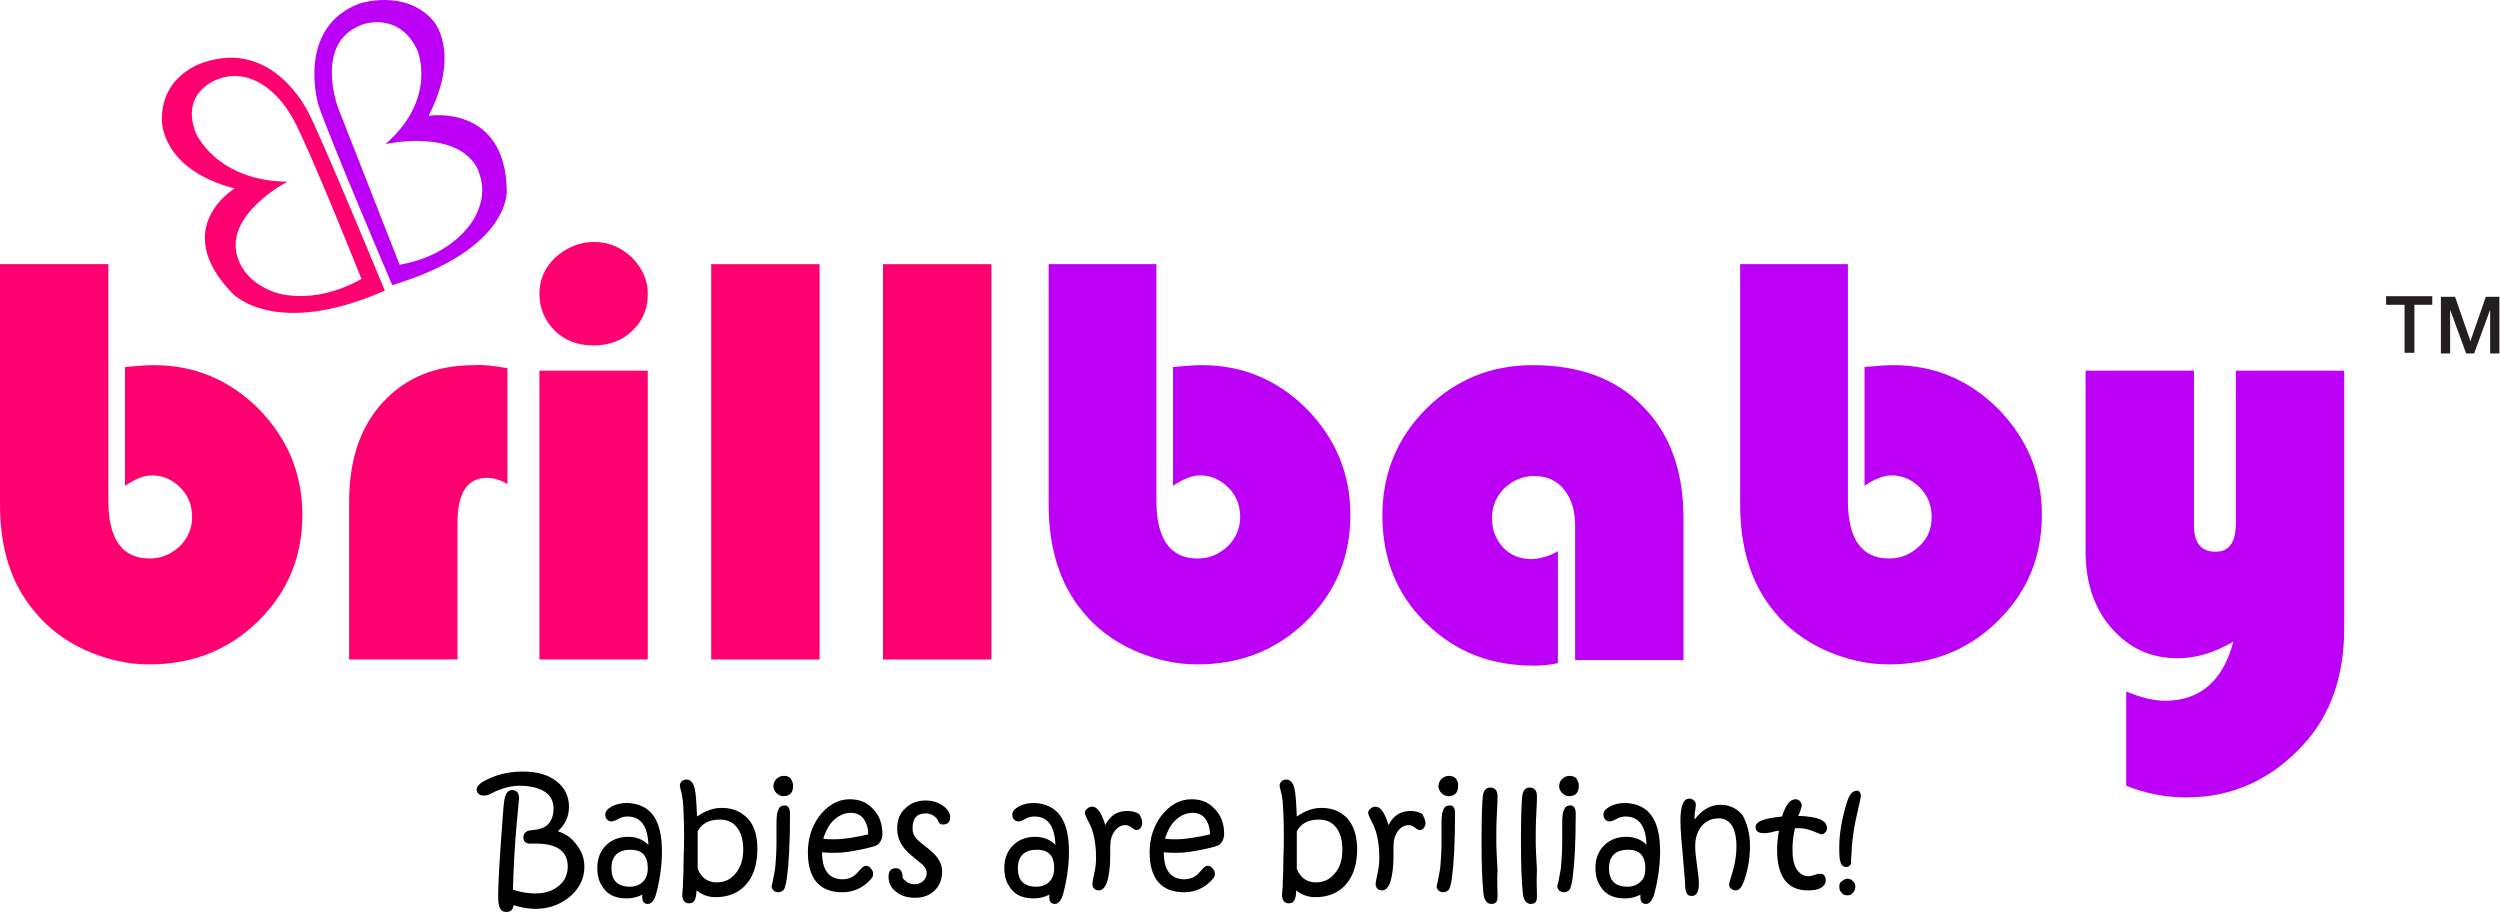 <svg width="406" height="149" viewBox="0 0 406 149" fill="none" xmlns="http://www.w3.org/2000/svg">
<g clip-path="url(#clip0_111_605)">
<path d="M17.6 42.9V81.3C17.6 87.5 19.8 90.7 24.3 90.7C26.2 90.7 27.8 90 29.2 88.7C30.5 87.4 31.2 85.8 31.2 84C31.2 82.1 30.6 80.5 29.3 79.2C28 77.9 26.5 77.2 24.7 77.2C23.4 77.2 21.9 77.8 20.3 78.9V59.6C22.4 59.4 23.9 59.3 25 59.3C31.6 59.3 37.3 61.7 42 66.4C46.7 71.2 49.1 76.9 49.1 83.6C49.1 90.5 46.7 96.2 41.9 100.9C37.1 105.6 31.2 107.9 24.2 107.9C20.7 107.9 17.3 107.1 13.9 105.6C10.6 104.1 7.8 102 5.7 99.4C1.9 95 0 89.2 0 82V42.9H17.6Z" fill="#FF0071"/>
<path d="M82.4 59.8V78.6C81.2 77.9 80.1 77.6 79.1 77.6C75.9 77.6 74.3 80 74.3 84.9V107.1H56.7V81.5C56.7 74.7 58.5 69.3 62.2 65.3C65.9 61.3 70.8 59.3 77 59.3C78.5 59.2 80.2 59.4 82.4 59.8Z" fill="#FF0071"/>
<path d="M105.2 60.2V107.1H87.6V60.2H105.2ZM96.4 39.3C98.8 39.3 100.8 40.1 102.6 41.8C104.3 43.5 105.2 45.5 105.2 47.7C105.2 50.1 104.4 52.1 102.7 53.7C101.1 55.3 98.9 56.1 96.4 56.1C93.8 56.1 91.7 55.3 90.1 53.7C88.5 52.1 87.6 50.1 87.6 47.7C87.6 45.4 88.5 43.4 90.2 41.8C92 40.2 94.1 39.3 96.4 39.3Z" fill="#FF0071"/>
<path d="M133.1 42.9V107.1H115.5V42.9H133.1Z" fill="#FF0071"/>
<path d="M161 42.9V107.1H143.4V42.9H161Z" fill="#FF0071"/>
<path d="M187.8 42.9V81.3C187.8 87.5 190 90.7 194.5 90.7C196.4 90.7 198 90 199.4 88.7C200.7 87.4 201.4 85.8 201.4 84C201.4 82.1 200.8 80.5 199.5 79.2C198.2 77.9 196.7 77.2 194.9 77.2C193.6 77.2 192.1 77.8 190.5 78.9V59.6C192.6 59.4 194.1 59.3 195.2 59.3C201.8 59.3 207.5 61.7 212.2 66.4C216.9 71.2 219.3 76.9 219.3 83.6C219.3 90.5 216.9 96.2 212.1 100.9C207.3 105.6 201.4 107.9 194.4 107.9C190.9 107.9 187.5 107.1 184.1 105.6C180.8 104.1 178 102 175.9 99.4C172.1 94.9 170.3 89 170.3 81.9V42.9H187.8Z" fill="#BB00F5"/>
<path d="M253 89.5V107.7C251.6 108 250.2 108.1 249.1 108.1C242 108.1 236.2 105.8 231.5 101.1C226.8 96.5 224.5 90.7 224.5 83.7C224.5 76.9 226.9 71.1 231.6 66.4C236.3 61.7 242.1 59.3 248.9 59.3C256.5 59.3 262.5 61.5 266.8 66C271.2 70.4 273.4 76.5 273.4 84.2V107.2H255.8V85.4C255.8 82.9 255.2 81 254 79.5C252.8 78 251.2 77.3 249.1 77.3C247.3 77.3 245.7 78 244.3 79.3C243 80.6 242.3 82.2 242.3 84.1C242.3 86 242.9 87.6 244.1 88.9C245.3 90.2 246.9 90.8 248.8 90.8C250.3 90.7 251.7 90.3 253 89.5Z" fill="#BB00F5"/>
<path d="M300.1 42.9V81.3C300.1 87.5 302.3 90.7 306.8 90.7C308.7 90.7 310.3 90 311.7 88.7C313.1 87.4 313.7 85.8 313.7 84C313.7 82.1 313.1 80.5 311.8 79.2C310.5 77.9 309 77.2 307.2 77.2C305.9 77.2 304.4 77.8 302.8 78.9V59.6C304.9 59.4 306.4 59.3 307.5 59.3C314.1 59.3 319.8 61.7 324.5 66.4C329.2 71.2 331.6 76.9 331.6 83.6C331.6 90.5 329.2 96.2 324.4 100.9C319.6 105.6 313.7 107.9 306.7 107.9C303.2 107.9 299.8 107.1 296.4 105.6C293.1 104.1 290.3 102 288.2 99.4C284.4 94.9 282.6 89 282.6 81.9V42.9H300.1Z" fill="#BB00F5"/>
<path d="M345.3 127.6V112.3C347.7 113.3 349.8 113.8 351.6 113.8C357.3 113.8 361 110.6 362.7 104.2C359.6 106 356.6 106.9 353.7 106.9C349.3 106.9 345.8 105.3 342.9 102C340.1 98.8 338.7 94.6 338.7 89.6V60.2H356.3V85.4C356.3 88.2 357.5 89.6 359.8 89.6C362 89.6 363.1 88.1 363.1 85V60.2H380.7V102C380.7 109.8 378.5 116.1 374.1 120.9C368.9 126.6 362.5 129.5 355.1 129.5C351.8 129.5 348.5 128.9 345.3 127.6Z" fill="#BB00F5"/>
<path d="M77.2 35.1C77.2 35.1 74.4 41.3 64.9 43L54.9 17.5C54.9 17.5 50.9 6.9 58.8 4C58.8 4 64.8 1.7 67.8 8.2C67.8 8.2 71.1 16 62.6 23.4C62.6 23.4 74.5 20.7 77.7 27.7C77.5 27.7 79.5 30.8 77.2 35.1ZM82.3 31C82.1 16.8 69.6 18.8 69.6 18.8C75 8.3 70.3 3.3 70.3 3.3C65.7 -1.9 58.3 0.6 58.3 0.6C48 4.6 51.7 17 51.7 17C53.2 21.7 63.7 46.3 63.7 46.3C82.9 40.5 82.3 31 82.3 31Z" fill="#BB00F5"/>
<path d="M44.4 47.4C39.6 45.6 38.7 42.1 38.7 42.1C36 35 46.7 29.5 46.7 29.5C35.1 29.4 31.8 21.6 31.8 21.6C29.2 14.9 35.3 12.9 35.3 12.9C40.4 10.9 45 14.6 47.6 19.3C50.3 24.2 58.7 45.3 58.7 45.3C50.5 49.9 44.4 47.4 44.4 47.4ZM33.2 10.1C33.2 10.1 26.1 12 26.3 19.6C26.3 19.6 26.1 27.5 38.1 30.6C38.1 30.6 27.5 37 37.7 47.6C37.7 47.6 44.5 55.1 62.5 47.2C62.5 47.2 52.3 22.5 50 18.1C49.9 18 44.4 6.4 33.2 10.1Z" fill="#FF0071"/>
<path d="M396.4 57.4H397.9V50.3L400.5 57.4H401.8L404.4 50.3V57.4H405.9V48.2H403.7L401.2 55.4L398.7 48.2H396.4V57.4ZM387.6 49.5H390.5V57.3H392.1V49.5H395V48.1H387.5V49.5H387.6Z" fill="#231F20"/>
<path d="M94.9 140.8C94.9 142.8 94 144.5 92.2 145.9C90.7 147 89 147.6 86.9 147.6C85.9 147.6 84.7 147.4 83.4 147C83.3 147.8 82.9 148.1 82.2 148.1C81.7 148.1 81.4 147.9 81.2 147.5C81 147.1 80.9 146.5 80.9 145.6C80.9 143.8 81.1 139.7 81.6 133.3L81.7 132C81.8 130.6 81.9 129.6 82.1 129.2C82.3 128.6 82.7 128.3 83.2 128.3C83.9 128.3 84.3 128.8 84.3 129.7C84.3 129.4 84.2 130.8 83.9 133.9C83.6 137.2 83.4 140.7 83.3 144.5C84.6 144.9 85.8 145.1 86.9 145.1C88.5 145.1 89.8 144.7 90.8 143.8C91.8 143 92.2 141.9 92.2 140.7C92.2 138.3 90.5 137 87.1 137C87 137 86.8 137 86.6 137C86.4 137 86.2 137 86.1 137C85.4 137 85 136.7 85 136C85 135.5 85.2 135.2 85.6 135C85.8 134.9 86.2 134.8 86.6 134.8C87.1 134.7 87.5 134.7 87.7 134.6C88.4 134.4 88.9 134.1 89.3 133.5C89.7 132.9 89.9 132.2 89.9 131.3C89.9 130.1 89.4 129.2 88.5 128.6C87.6 128 86.2 127.6 84.4 127.6C83.2 127.6 81.9 127.9 80.5 128.5C80.2 128.7 79.8 128.8 79.5 129C79.1 129.2 78.8 129.2 78.5 129.2C78.2 129.2 77.9 129.1 77.7 128.9C77.5 128.7 77.4 128.5 77.4 128.2C77.4 127.8 77.8 127.3 78.5 126.9C80.3 125.9 82.4 125.3 84.9 125.3C87.2 125.3 89 125.8 90.4 126.9C91.7 127.9 92.4 129.3 92.4 131C92.4 132.6 91.8 133.9 90.6 135C91.9 135.4 92.8 136.1 93.5 137C94.6 138.4 94.9 139.5 94.9 140.8Z" fill="black"/>
<path d="M107.5 138.3C107.5 140.4 107.2 142.7 106.6 145C106.3 146.2 105.8 146.8 105.2 146.8C104.6 146.8 104.3 146.4 104.3 145.7C104.3 145.5 104.3 145.4 104.3 145.3C103.5 145.7 102.7 145.9 101.8 145.9C100.3 145.9 99.1 145.5 98.3 144.6C97.5 143.7 97 142.6 97 141C97 139.4 97.5 138.2 98.4 137.3C99.3 136.4 100.5 135.9 102 135.9C103.3 135.9 104.4 136.3 105.3 137.2C105.2 134.1 104 132.6 101.9 132.6C101.4 132.6 100.9 132.7 100.4 133C99.9 133.3 99.5 133.4 99.3 133.4C99 133.4 98.8 133.3 98.6 133.1C98.4 132.9 98.3 132.6 98.3 132.3C98.3 131.8 98.6 131.4 99.3 131C100 130.6 100.9 130.4 101.9 130.4C105.7 130.6 107.5 133.1 107.5 138.3ZM105.2 141C105.2 139 104.3 138 102.4 138C100.4 138 99.3 139 99.3 141C99.3 143 100.3 144 102.3 144C103.2 144 103.9 143.7 104.4 143.2C104.9 142.7 105.2 142 105.2 141Z" fill="black"/>
<path d="M123 137.9C123 140.3 122.4 142.2 121.2 143.6C120 145 118.3 145.7 116.2 145.7C115 145.7 114 145.3 113.1 144.6C113.1 145.3 113 145.7 112.9 146C112.7 146.5 112.4 146.7 111.9 146.7C111.2 146.7 110.8 146.2 110.8 145.3C110.8 145.3 110.8 144.9 110.9 144.1C110.9 143.1 111 142.1 111 141C111 139.4 111.1 137.8 111.1 136C111.1 133.4 111 131.4 110.9 130.1C110.8 129.6 110.8 129.1 110.6 128.5C110.5 128 110.4 127.7 110.4 127.6C110.4 127.4 110.5 127.1 110.7 126.9C110.9 126.7 111.2 126.6 111.5 126.6C112.1 126.6 112.6 127.1 112.8 128C113 128.7 113.1 130.2 113.2 132.6C114.5 131.7 115.8 131.2 117.2 131.2C119 131.2 120.4 131.8 121.5 133C122.5 134.1 123 135.7 123 137.9ZM120.7 138C120.7 136.5 120.4 135.3 119.7 134.4C119 133.5 118.1 133.1 116.9 133.1C115.2 133.1 114 133.7 113.3 135V136.8C113.3 137.7 113.3 138.6 113.3 139.5C113.3 140.5 113.3 141 113.3 141.1C113.9 142.6 115 143.3 116.4 143.3C117.7 143.3 118.7 142.8 119.5 141.8C120.3 140.8 120.7 139.6 120.7 138Z" fill="black"/>
<path d="M128.3 132.1C128.3 136.8 128.1 140.3 127.8 142.5C127.7 143.4 127.5 144 127.4 144.3C127.2 144.7 126.8 144.9 126.4 144.9C126.1 144.9 125.8 144.8 125.6 144.6C125.4 144.4 125.3 144.1 125.3 143.9C125.3 143.9 125.4 143.7 125.5 143.1C125.6 142.4 125.8 141.7 125.9 140.9C126 139.7 126.1 138.4 126.1 136.9C126.1 136.3 126.1 135.6 126.1 134.9C126.1 134.2 126.1 133.8 126.1 133.7C126.1 132.6 126.2 131.9 126.4 131.5C126.6 131 126.9 130.8 127.5 130.8C127.9 130.8 128.3 131.2 128.3 132.1ZM128.8 127.6C128.8 128.7 128.3 129.3 127.2 129.3C126.8 129.3 126.4 129.1 126.1 128.8C125.8 128.5 125.6 128.1 125.6 127.7C125.6 127.2 125.8 126.8 126.1 126.5C126.4 126.2 126.8 126 127.3 126C127.7 126 128.1 126.1 128.4 126.4C128.6 126.8 128.8 127.1 128.8 127.6Z" fill="black"/>
<path d="M143.3 135.4C143.3 136.2 143 136.8 142.5 137.2C142.2 137.4 141.5 137.6 140.1 137.9C138.3 138.3 136.8 138.5 135.6 138.5C135 138.5 134.3 138.5 133.5 138.4C133.5 141.3 134.6 142.8 136.9 142.8C137.5 142.8 138.1 142.6 138.6 142.3C138.9 142.1 139.3 141.7 139.9 141C140.1 140.8 140.4 140.6 140.6 140.6C140.9 140.6 141.2 140.7 141.4 141C141.6 141.2 141.8 141.5 141.8 141.9C141.8 142.2 141.7 142.5 141.5 142.7C140.2 144.2 138.6 144.9 136.8 144.9C133.1 144.9 131.2 142.7 131.2 138.4C131.2 136.2 131.8 134.3 133 132.6C134.4 130.8 136 129.8 138 129.8C139.6 129.8 140.8 130.3 141.8 131.4C142.8 132.4 143.3 133.8 143.3 135.4ZM141 135.5C141 134.4 140.7 133.6 140.2 132.9C139.7 132.3 139 132 138.2 132C137.2 132 136.3 132.4 135.5 133.1C134.7 133.8 134.1 134.9 133.7 136.2C134.3 136.3 134.8 136.3 135.5 136.3C137 136.3 138.9 136 141 135.5Z" fill="black"/>
<path d="M154.3 132.7C154.3 133.5 153.9 133.9 153.1 133.9C152.8 133.9 152.6 133.8 152.5 133.6C152.4 133.4 152.3 133.2 152.2 133C151.7 132.4 151.1 132.1 150.3 132.1C148.9 132.1 148.2 132.9 148.2 134.5C148.2 135 148.3 135.5 148.6 135.9C148.8 136.2 149.2 136.6 149.7 137C150.9 137.9 151.7 138.6 152 139C152.6 139.7 153 140.6 153 141.5C153 142.8 152.6 143.8 151.8 144.6C151 145.4 149.9 145.8 148.6 145.8C147.4 145.8 146.3 145.5 145.5 144.8C144.7 144.2 144.3 143.4 144.3 142.4C144.3 141.4 144.7 141 145.5 141C146.2 141 146.6 141.5 146.6 142.6C147.2 143.3 147.8 143.6 148.5 143.6C149.1 143.6 149.6 143.4 149.9 143.1C150.3 142.7 150.5 142.3 150.5 141.8C150.5 141.3 150.3 140.9 149.8 140.4C149.8 140.4 149.2 139.9 148.1 139C146.5 137.7 145.7 136.3 145.7 134.6C145.7 133.2 146.1 132.1 147 131.3C147.8 130.5 148.9 130 150.3 130C151.4 130 152.4 130.3 153.2 130.9C153.9 131.4 154.3 132 154.3 132.7Z" fill="black"/>
<path d="M173.6 138.3C173.6 140.4 173.3 142.7 172.7 145C172.4 146.2 171.9 146.8 171.3 146.8C170.7 146.8 170.4 146.4 170.4 145.7C170.4 145.5 170.4 145.4 170.4 145.3C169.6 145.7 168.8 145.9 167.9 145.9C166.4 145.9 165.2 145.5 164.4 144.6C163.6 143.7 163.1 142.6 163.1 141C163.1 139.4 163.6 138.2 164.5 137.3C165.4 136.4 166.6 135.9 168.1 135.9C169.4 135.9 170.5 136.3 171.4 137.2C171.3 134.1 170.1 132.6 168 132.6C167.5 132.6 167 132.7 166.5 133C166 133.3 165.6 133.4 165.4 133.4C165.1 133.4 164.9 133.3 164.7 133.1C164.5 132.9 164.4 132.6 164.4 132.3C164.4 131.8 164.7 131.4 165.4 131C166.1 130.6 167 130.4 168 130.4C171.7 130.6 173.6 133.1 173.6 138.3ZM171.2 141C171.2 139 170.3 138 168.4 138C166.4 138 165.3 139 165.3 141C165.3 143 166.3 144 168.3 144C169.2 144 169.9 143.7 170.4 143.2C170.9 142.7 171.2 142 171.2 141Z" fill="black"/>
<path d="M185.5 133.7C185.5 134 185.4 134.2 185.2 134.5C185 134.7 184.8 134.8 184.6 134.8C184.4 134.8 184.1 134.7 183.8 134.4C183.4 134.1 183.1 134 182.8 134C182.1 134 181.5 134.3 181 135C180.5 135.7 180.3 136.5 180.3 137.6V139.1C180.3 140.8 180.1 142.2 179.8 143.2C179.5 144.1 179 144.6 178.5 144.6C177.8 144.6 177.4 144.2 177.4 143.5C177.4 143.4 177.5 142.8 177.7 141.9C177.9 141 178 140.2 178 139.4C178 137.2 177.7 135.5 177.1 134.1C177.1 134.1 176.9 133.7 176.5 132.9C176.3 132.5 176.2 132.2 176.2 132C176.2 131.7 176.3 131.5 176.6 131.3C176.8 131.1 177.1 131 177.4 131C178.2 131 178.9 132 179.5 134C180.3 132.4 181.5 131.7 183.1 131.7C183.9 131.7 184.5 131.9 185 132.2C185.3 132.7 185.5 133.1 185.5 133.7Z" fill="black"/>
<path d="M198.8 135.4C198.8 136.2 198.5 136.8 198 137.2C197.7 137.4 197 137.6 195.6 137.9C193.8 138.3 192.3 138.5 191.1 138.5C190.5 138.5 189.8 138.5 189 138.4C189 141.3 190.1 142.8 192.4 142.8C193 142.8 193.6 142.6 194.1 142.3C194.4 142.1 194.8 141.7 195.4 141C195.6 140.8 195.9 140.6 196.1 140.6C196.4 140.6 196.7 140.7 196.9 141C197.1 141.2 197.3 141.5 197.3 141.9C197.3 142.2 197.2 142.5 197 142.7C195.7 144.2 194.1 144.9 192.3 144.9C188.6 144.9 186.7 142.7 186.7 138.4C186.7 136.2 187.3 134.3 188.5 132.6C189.9 130.8 191.5 129.8 193.5 129.8C195.1 129.8 196.3 130.3 197.3 131.4C198.3 132.4 198.8 133.8 198.8 135.4ZM196.5 135.5C196.5 134.4 196.2 133.6 195.7 132.9C195.2 132.3 194.5 132 193.7 132C192.7 132 191.8 132.4 191 133.1C190.2 133.8 189.6 134.9 189.2 136.2C189.8 136.3 190.3 136.3 191 136.3C192.5 136.3 194.3 136 196.5 135.5Z" fill="black"/>
<path d="M220.4 137.9C220.4 140.3 219.8 142.2 218.6 143.6C217.4 145 215.7 145.7 213.6 145.7C212.4 145.7 211.4 145.3 210.5 144.6C210.5 145.3 210.4 145.7 210.3 146C210.1 146.5 209.8 146.7 209.3 146.7C208.6 146.7 208.2 146.2 208.2 145.3C208.2 145.3 208.2 144.9 208.3 144.1C208.3 143.1 208.4 142.1 208.4 141C208.4 139.4 208.5 137.8 208.5 136C208.5 133.4 208.4 131.4 208.3 130.1C208.2 129.6 208.2 129.1 208 128.5C207.9 128 207.8 127.7 207.8 127.6C207.8 127.4 207.9 127.1 208.1 126.9C208.3 126.7 208.6 126.6 208.9 126.6C209.5 126.6 210 127.1 210.2 128C210.4 128.7 210.5 130.2 210.6 132.6C211.9 131.7 213.2 131.2 214.6 131.2C216.4 131.2 217.8 131.8 218.9 133C219.8 134.1 220.4 135.7 220.4 137.9ZM218 138C218 136.5 217.7 135.3 217 134.4C216.3 133.5 215.4 133.1 214.2 133.1C212.5 133.1 211.3 133.7 210.6 135V136.8C210.6 137.7 210.6 138.6 210.6 139.5C210.6 140.4 210.6 141 210.6 141.1C211.2 142.6 212.3 143.3 213.7 143.3C215 143.3 216 142.8 216.8 141.8C217.6 140.9 218 139.6 218 138Z" fill="black"/>
<path d="M231.5 133.7C231.5 134 231.4 134.2 231.2 134.5C231 134.7 230.8 134.8 230.6 134.8C230.4 134.8 230.1 134.7 229.8 134.4C229.4 134.1 229.1 134 228.8 134C228.1 134 227.5 134.3 227 135C226.5 135.7 226.3 136.5 226.3 137.6V139.1C226.3 140.8 226.1 142.2 225.8 143.2C225.5 144.1 225 144.6 224.5 144.6C223.8 144.6 223.4 144.2 223.4 143.5C223.4 143.4 223.5 142.8 223.7 141.9C223.9 141 224 140.2 224 139.4C224 137.2 223.7 135.5 223.1 134.1C223.1 134.1 222.9 133.7 222.5 132.9C222.3 132.5 222.2 132.2 222.2 132C222.2 131.7 222.3 131.5 222.6 131.3C222.8 131.1 223.1 131 223.4 131C224.2 131 224.9 132 225.5 134C226.3 132.4 227.5 131.7 229.1 131.7C229.9 131.7 230.5 131.9 231 132.2C231.2 132.7 231.5 133.1 231.5 133.7Z" fill="black"/>
<path d="M236.3 132.1C236.3 136.8 236.1 140.3 235.8 142.5C235.7 143.4 235.5 144 235.4 144.3C235.2 144.7 234.8 144.9 234.4 144.9C234.1 144.9 233.8 144.8 233.6 144.6C233.4 144.4 233.3 144.1 233.3 143.9C233.3 143.9 233.4 143.7 233.5 143.1C233.6 142.4 233.8 141.7 233.9 140.9C234 139.7 234.1 138.4 234.1 136.9C234.1 136.3 234.1 135.6 234.1 134.9C234.1 134.2 234.1 133.8 234.1 133.7C234.1 132.6 234.2 131.9 234.4 131.5C234.6 131 234.9 130.8 235.5 130.8C236 130.8 236.3 131.2 236.3 132.1ZM236.8 127.6C236.8 128.7 236.3 129.3 235.2 129.3C234.8 129.3 234.4 129.1 234.1 128.8C233.8 128.5 233.6 128.1 233.6 127.7C233.6 127.2 233.8 126.8 234.1 126.5C234.4 126.2 234.8 126 235.3 126C235.7 126 236.1 126.1 236.4 126.4C236.7 126.8 236.8 127.1 236.8 127.6Z" fill="black"/>
<path d="M243.2 145.2C243.2 145.7 243.2 146.1 243.1 146.3C243 146.6 242.7 146.8 242.2 146.8C241.5 146.8 241 146.2 240.9 145C240.7 143 240.6 140.2 240.6 136.7C240.6 132.8 240.7 130.3 240.8 129.4C240.9 128.4 241.3 127.9 242 127.9C242.8 127.9 243.2 128.4 243.2 129.3C243.2 129.5 243.2 130.5 243.1 132.1C243 133.7 243 135.2 243 136.6C243 137.8 243.1 139.4 243.2 141.3C243.1 143.2 243.2 144.5 243.2 145.2Z" fill="black"/>
<path d="M249.6 145.2C249.6 145.7 249.6 146.1 249.5 146.3C249.4 146.6 249.1 146.8 248.6 146.8C247.9 146.8 247.4 146.2 247.3 145C247.1 143 247 140.2 247 136.7C247 132.8 247.1 130.3 247.2 129.4C247.3 128.4 247.7 127.9 248.4 127.9C249.2 127.9 249.6 128.4 249.6 129.3C249.6 129.5 249.6 130.5 249.5 132.1C249.4 133.7 249.4 135.2 249.4 136.6C249.4 137.8 249.5 139.4 249.6 141.3C249.5 143.2 249.6 144.5 249.6 145.2Z" fill="black"/>
<path d="M255.9 132.1C255.9 136.8 255.7 140.3 255.4 142.5C255.3 143.4 255.1 144 255 144.3C254.8 144.7 254.4 144.9 254 144.9C253.7 144.9 253.4 144.8 253.2 144.6C253 144.4 252.9 144.1 252.9 143.9C252.9 143.9 253 143.7 253.1 143.1C253.2 142.4 253.4 141.7 253.5 140.9C253.6 139.7 253.7 138.4 253.7 136.9C253.7 136.3 253.7 135.6 253.7 134.9C253.7 134.2 253.7 133.8 253.7 133.7C253.7 132.6 253.8 131.9 254 131.5C254.2 131 254.5 130.8 255.1 130.8C255.5 130.8 255.9 131.2 255.9 132.1ZM256.4 127.6C256.4 128.7 255.9 129.3 254.8 129.3C254.4 129.3 254 129.1 253.7 128.8C253.4 128.5 253.2 128.1 253.2 127.7C253.2 127.2 253.4 126.8 253.7 126.5C254 126.2 254.4 126 254.9 126C255.3 126 255.7 126.1 256 126.4C256.2 126.8 256.4 127.1 256.4 127.6Z" fill="black"/>
<path d="M269.6 138.3C269.6 140.4 269.3 142.7 268.7 145C268.4 146.2 267.9 146.8 267.3 146.8C266.7 146.8 266.4 146.4 266.4 145.7C266.4 145.5 266.4 145.4 266.4 145.3C265.6 145.7 264.8 145.9 263.9 145.9C262.4 145.9 261.2 145.5 260.4 144.6C259.6 143.7 259.1 142.6 259.1 141C259.1 139.4 259.6 138.2 260.5 137.3C261.4 136.4 262.6 135.9 264.1 135.9C265.4 135.9 266.5 136.3 267.4 137.2C267.3 134.1 266.1 132.6 264 132.6C263.5 132.6 263 132.7 262.5 133C262 133.3 261.6 133.4 261.4 133.4C261.1 133.4 260.9 133.3 260.7 133.1C260.5 132.9 260.4 132.6 260.4 132.3C260.4 131.8 260.7 131.4 261.4 131C262.1 130.6 263 130.4 264 130.4C267.8 130.6 269.6 133.1 269.6 138.3ZM267.2 141C267.2 139 266.3 138 264.4 138C262.4 138 261.3 139 261.3 141C261.3 143 262.3 144 264.3 144C265.2 144 265.9 143.7 266.4 143.2C267 142.7 267.2 142 267.2 141Z" fill="black"/>
<path d="M284.2 137.4C284.2 139.3 283.9 141.1 283.3 142.9C282.9 144 282.5 144.6 281.9 144.6C281.6 144.6 281.4 144.5 281.1 144.3C280.9 144.1 280.8 143.9 280.8 143.6C280.8 143.5 281 142.8 281.4 141.5C281.8 140.1 282 138.8 282 137.5C282 134.5 281 132.9 279.1 132.9C278 132.9 277.1 133.3 276.4 134.1C275.7 134.9 275.3 136 275.3 137.4C275.3 138.2 275.4 139.2 275.6 140.6C275.8 142 275.9 142.9 275.9 143.5C275.9 144.8 275.5 145.5 274.8 145.5C274.4 145.5 274.1 145.4 274 145.2C273.9 145.1 273.8 144.8 273.7 144.4C273.7 143.9 273.6 142.5 273.4 140.2C273.1 137 272.9 134.7 272.9 133.3C272.9 130.9 273.4 129.7 274.3 129.7C274.6 129.7 274.9 129.8 275.1 130C275.3 130.2 275.4 130.4 275.4 130.6C275.4 130.8 275.4 131.1 275.3 131.6C275.2 132.1 275.2 132.5 275.2 132.8V133.1C276.4 131.5 277.8 130.7 279.4 130.7C280.9 130.7 282.1 131.3 283 132.4C283.7 133.7 284.2 135.3 284.2 137.4Z" fill="black"/>
<path d="M296.7 134.5C296.7 134.8 296.6 135 296.4 135.2C296.2 135.4 296 135.5 295.8 135.5C295.7 135.5 295.2 135.3 294.5 135C293.7 134.7 293 134.5 292.2 134.5C292 134.5 291.7 134.5 291.5 134.5C291.2 135.8 291.1 136.9 291.1 138C291.1 139.4 291.3 140.4 291.8 141.2C292.3 141.9 292.9 142.3 293.7 142.3C294 142.3 294.3 142.2 294.7 142.1C295.1 141.9 295.4 141.9 295.6 141.9C296.2 141.9 296.5 142.3 296.5 143C296.5 143.5 296.2 143.9 295.7 144.2C295.2 144.5 294.5 144.6 293.6 144.6C290.3 144.6 288.6 142.4 288.6 138C288.6 137.1 288.7 136 288.9 134.9C288.7 134.9 288.2 135 287.5 135.2C287 135.3 286.7 135.3 286.4 135.3C285.6 135.3 285.1 135 285.1 134.3C285.1 133.4 286.5 132.9 289.4 132.6C290 130.7 290.7 129.8 291.6 129.8C291.9 129.8 292.1 129.9 292.3 130.1C292.5 130.3 292.6 130.5 292.6 130.8C292.6 131 292.5 131.3 292.4 131.6C292.3 131.9 292.2 132.2 292 132.5C295.2 132.6 296.7 133.2 296.7 134.5Z" fill="black"/>
<path d="M302.2 129.3C302.2 129.5 302 130.3 301.7 131.7C301.2 133.7 300.8 136 300.7 138.3C300.6 139.4 300.6 140 300.6 140.2C300.5 140.6 300.2 140.8 299.8 140.8C299.4 140.8 299 140.5 298.9 140C298.7 139.5 298.7 138.7 298.7 137.5C298.7 135.4 299.1 133.1 299.9 130.4C300.3 129.1 300.8 128.4 301.6 128.4C301.9 128.4 302.2 128.7 302.2 129.3ZM301.3 144C301.3 144.4 301.2 144.7 300.9 145C300.7 145.3 300.4 145.4 300 145.4C299.6 145.4 299.3 145.3 299.1 145C298.8 144.7 298.7 144.4 298.7 144C298.7 143.6 298.8 143.3 299.1 143.1C299.4 142.9 299.7 142.7 300 142.7C300.3 142.7 300.7 142.8 300.9 143.1C301.2 143.3 301.3 143.6 301.3 144Z" fill="black"/>
</g>
<defs>
<clipPath id="clip0_111_605">
<rect width="406" height="148.2" fill="white"/>
</clipPath>
</defs>
</svg>
